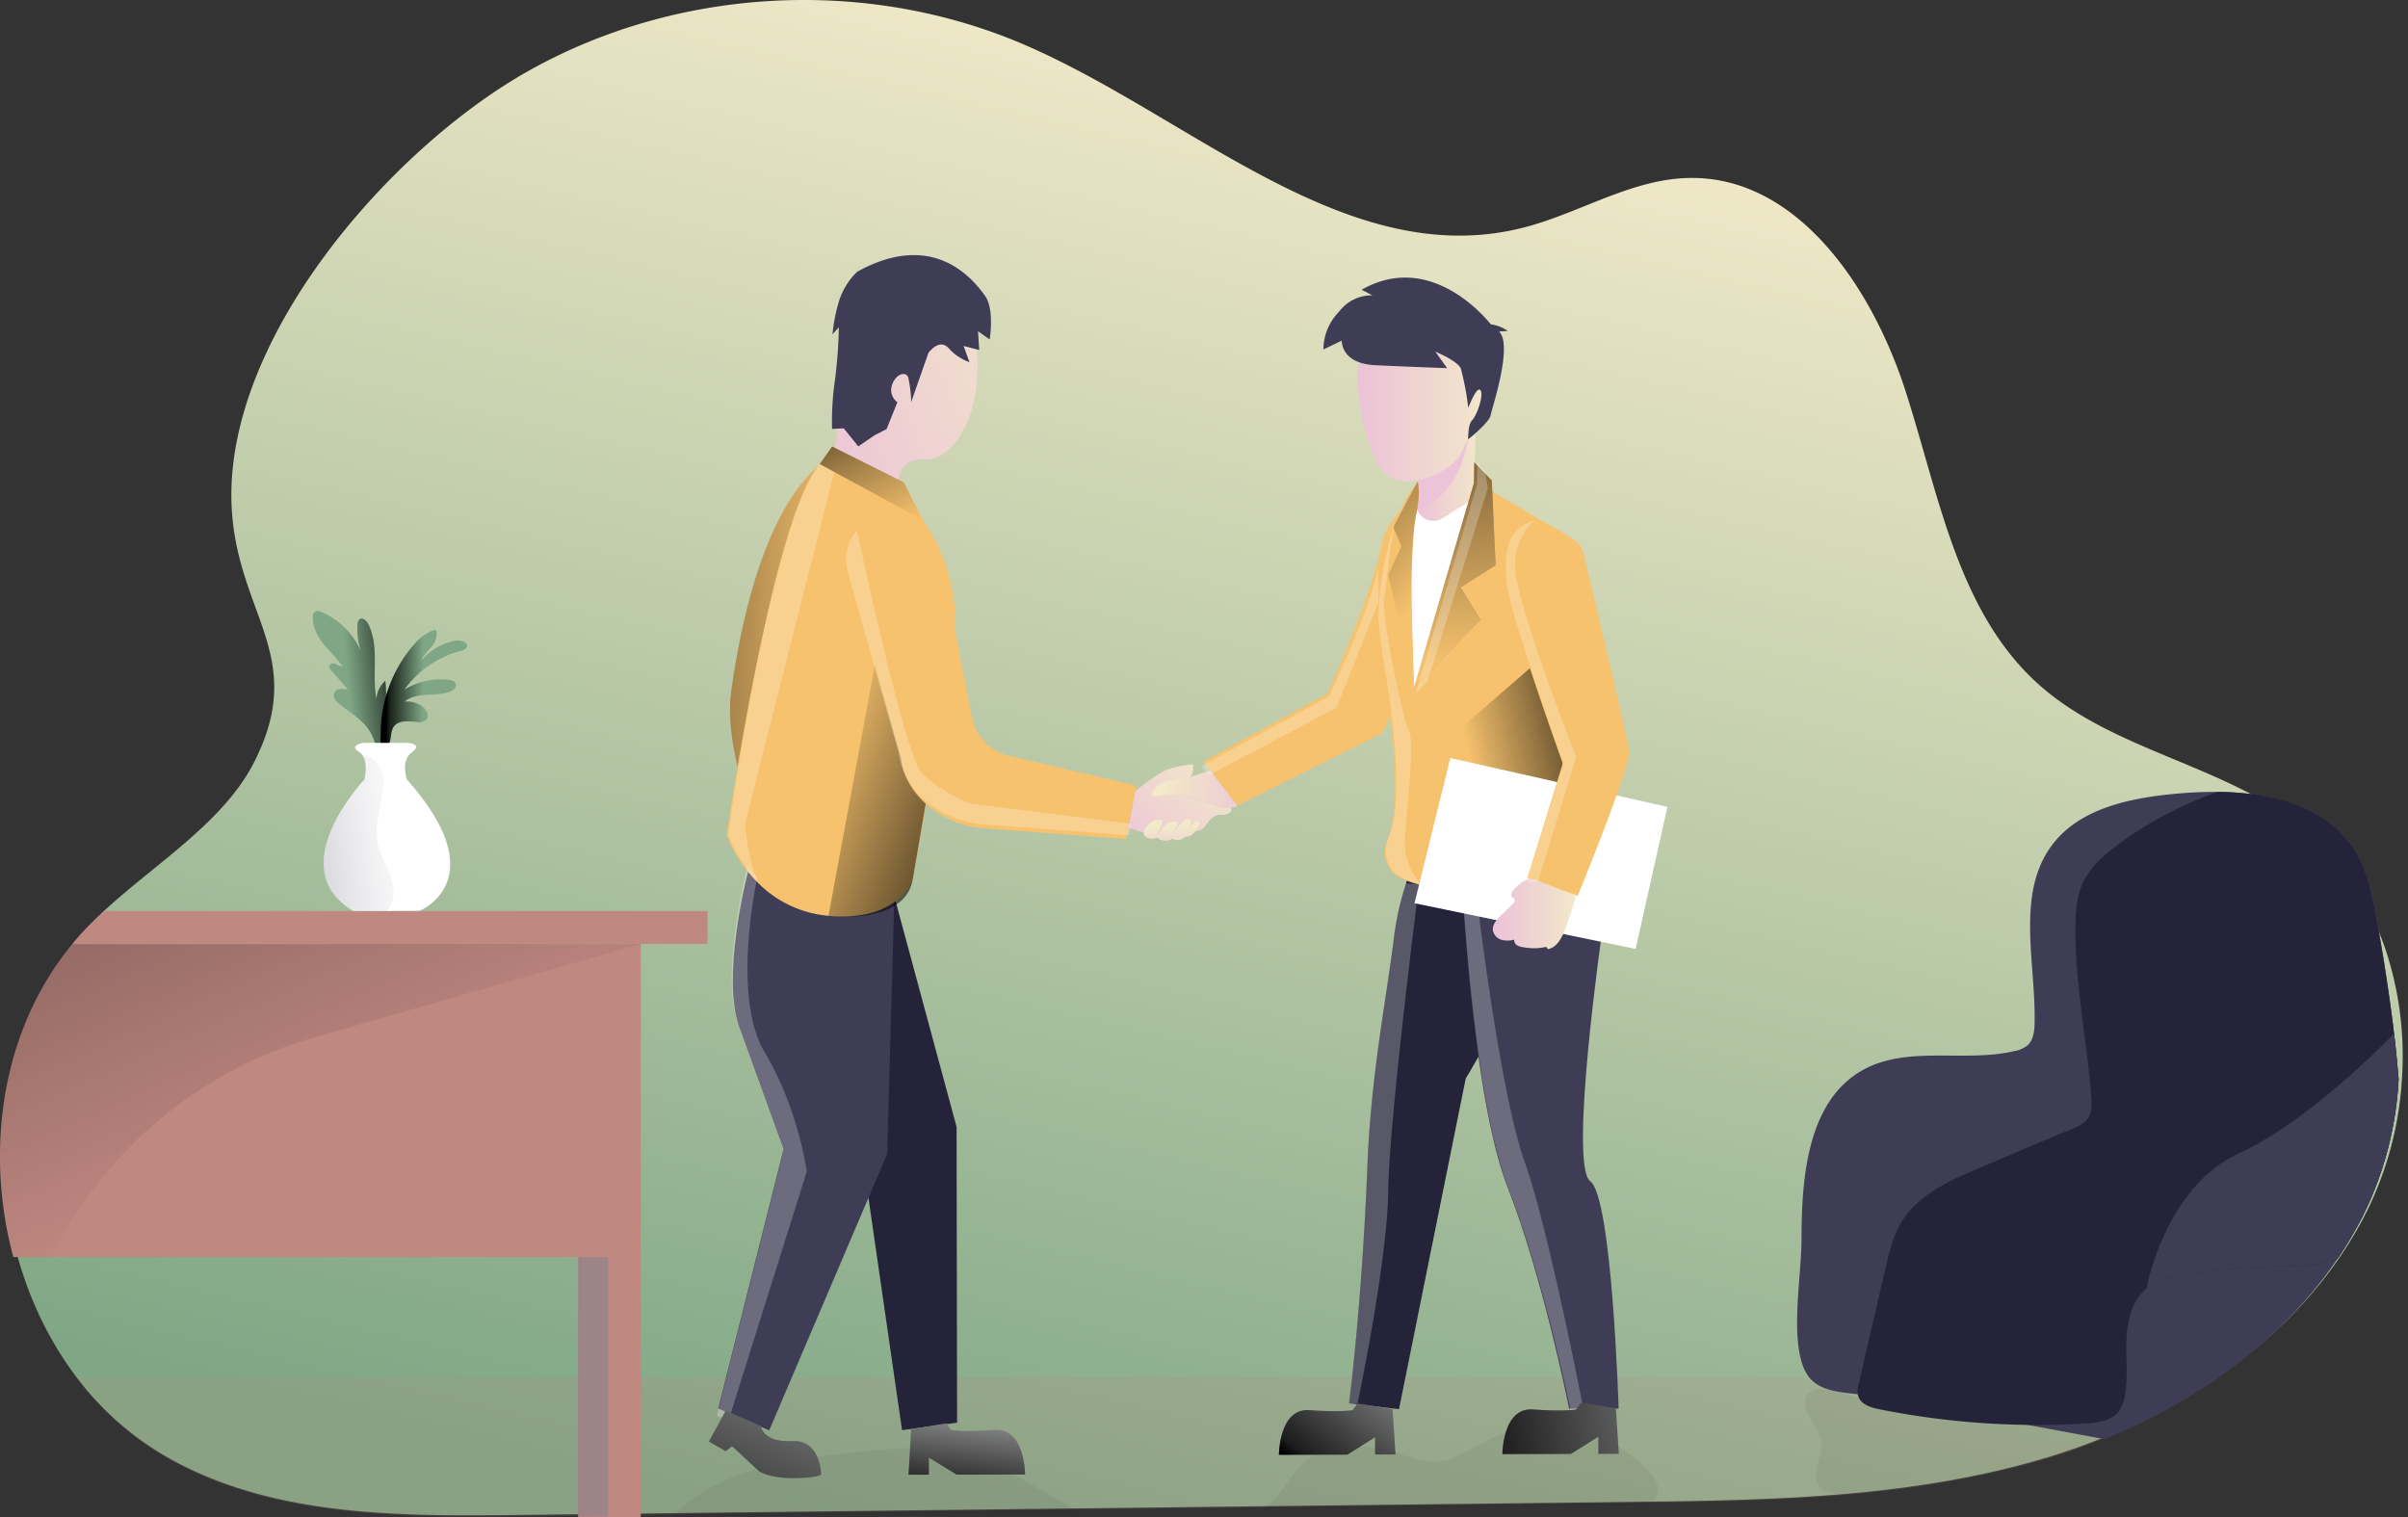 <svg width="300" height="189" fill="none" xmlns="http://www.w3.org/2000/svg"><rect width="100%" height="100%" fill="#333333" stroke="none"/><path d="M299.269 134.03a43.04 43.04 0 0 1-4.361 16.82c-4.207 8.421-10.755 15.3-18.505 20.62a74.568 74.568 0 0 1-13.778 7.407 83.124 83.124 0 0 1-8.139 2.87c-16.713 4.928-34.35 5.17-51.747 5.375l-122.44 1.435-16.103.187c-5.123.062-10.345.099-15.511-.187-9.858-.534-19.534-2.23-28.018-7.11a37.4 37.4 0 0 1-11.22-9.977C3.695 163.822.585 154.068.436 144.347v-1.021c.062-9.487 2.969-18.841 9.011-26.145a34.39 34.39 0 0 1 1.188-1.362 45.895 45.895 0 0 1 2.769-2.732c6.246-5.678 14.494-10.768 18.232-18.083 6.577-12.873-1.624-18.127-2.703-30.755-1.817-21.235 19.519-45.637 36.85-55.38 18.636-10.5 42.108-11.76 61.751-3.335 20.783 8.919 40.178 28.342 62.103 22.864 7.049-1.76 13.523-6.096 20.787-6.224 13.422-.26 22.738 13.496 26.916 26.361 4.179 12.866 6.446 27.387 16.38 36.492 7.129 6.532 16.957 8.989 25.59 13.327a42.048 42.048 0 0 1 7.409 4.632c5.086 4.049 8.582 9.545 10.595 15.652a42.158 42.158 0 0 1 1.955 15.392Z" fill="url('#paint0_linear')"/><path opacity=".18" d="M276.48 171.591a77.878 77.878 0 0 1-21.917 10.273c-15.624 4.61-32.051 5.126-48.325 5.331l-3.412.044-44.953.531-22.832.271-50.822.597-3.854.044-16.108.19c-5.123.062-10.34.095-15.51-.19-9.87-.52-19.545-2.215-28.036-7.081a37.354 37.354 0 0 1-11.17-9.996l266.939-.014Z" fill="#BF8881"/><path opacity=".05" d="M226.934 179.814c.106 1.527-.97 3.002-.665 4.5.451 2.196 2.94 1.83 5.171 1.665 5.421-.446 12.353-1.281 17.633-2.654 4.887-1.274 8.444-2.504 13.102-4.027.363-.121.251-1.161.269-1.545.029-.509-.64-.7-1.145-.733-4.607-.15-9.265 0-13.785-.915-2.031-.417-4.022-1.055-6.082-1.292-2.544-.29-5.087.025-7.631-.169-1.842-.143-6.329-2.175-8.04-1.34-2.566 1.278 1.046 4.665 1.173 6.51ZM120.187 181.191c5.323 1.505 9.629 4.69 14.316 7.158-16.942.195-33.882.393-50.821.593a23.212 23.212 0 0 1 4.723-3.508c5.57-3.141 12.114-3.866 18.458-4.532 4.433-.469 9.015-.927 13.324.289ZM206.587 185.701a2.724 2.724 0 0 1-.603 1.326 2.387 2.387 0 0 0-.284.476l-3.412.044-44.96.519a13.344 13.344 0 0 0 2.202-2.178c.937-1.172 1.686-2.501 2.776-3.518 3.219-3.01 8.317-2.45 12.488-1.099 1.268.418 2.543.893 3.881.875 2.369-.029 4.403-1.581 6.54-2.651 6.711-3.375 15.595-1.567 20.478 4.171.48.593.955 1.281.894 2.035Z" fill="#000405"/><path d="m182.606 134.371-8.31 41.193-5.584-.645-.643-.076s1.598-12.207 2.289-29.616c.454-11.533 2.412-20.95 3.35-28.778a35.838 35.838 0 0 1 1.453-6.349c1.134-3.463 2.86-6.703 5.054-6.37 4.847.732 11.231 4.953 12.074 7.597 1.468 4.613-9.683 23.044-9.683 23.044Z" fill="#25233A"/><path opacity=".24" d="M176.796 110.206s-3.724 29.074-3.844 38.143c-.12 9.069-3.823 26.493-3.823 26.493l-.428.077-.644-.077s1.599-12.207 2.29-29.616c.454-11.533 2.412-20.95 3.35-28.778a35.848 35.848 0 0 1 1.453-6.348 7.04 7.04 0 0 1 1.646.106Z" fill="#fff"/><path d="M201.656 175.497h-6.177v-.036c-.167-.839-3.27-16.326-7.656-27.544-3.27-8.366-4.85-25.406-5.45-34.127-.24-3.295-.334-5.404-.334-5.404s12.543-3.731 14.17-2.076c1.628 1.655 3.478 9.153 3.478 9.153s-4.295 29.693-1.563 31.707c2.733 2.014 3.532 28.327 3.532 28.327Z" fill="#3F3D56"/><path d="M103.917 56.821s-9.135 2.838-12.834 29.404c-1.337 9.578 7.166 26.497 7.166 26.497l5.668-55.9Z" fill="#F6C26E"/><path d="M103.917 56.821s-9.135 2.838-12.834 29.404c-1.337 9.578 7.166 26.497 7.166 26.497l5.668-55.9Z" fill="url('#paint1_linear')"/><path d="M97.245 109.403a3.547 3.547 0 0 0-3.105 1.012 3.623 3.623 0 0 0-.993 3.133c.698 4.152 2.027 9.915 4.36 13.181 3.939 5.466 9.316 13.008 9.316 13.008l5.559 38.444 6.857-.934-.062-36.84-7.739-28.642-14.193-2.362Z" fill="#25233A"/><path d="m111.42 111.766-.891 31.999-14.697 34.442-4.923-2.098-1.432-.619 8.14-32.292s-3.17-8.787-5.502-15.195c-2.238-6.147.807-18.328 1.061-19.309v-.066l18.244 3.138Z" fill="#3F3D56"/><path d="m172.28 91.299-18.135 9.058-3.386-4.346-.869-1.12 15.493-8.484s5.323-11.924 6.479-17.405c.221-1.018.443-1.83.65-2.53.404-1.27 4.251-5.76 5.545-6.027 1.293-.267-.164 3.738.697 4.76a8.096 8.096 0 0 1 1.381 4.76c.149 3.405-7.855 21.334-7.855 21.334Z" fill="#F6C26E"/><path d="M196.206 101.905s-9.007 10.907-19.392 8.311a14.04 14.04 0 0 1-2.092-.71 3.645 3.645 0 0 1-1.935-2.002 3.683 3.683 0 0 1 .031-2.794v-.022c1.002-2.292 1.032-5.606.941-8.663-.211-7.033-1.977-14.645-2.108-17.812-.087-2.024.236-4.891.829-7.754 1.042-5.09 2.906-10.16 4.836-10.453 5.683-.883 7.63.677 7.63.677l9.701 5.679c4.829 5.074 2.482 13.041 1.559 35.543Z" fill="#F6C26E"/><path d="m181.967 73.18 2.481 4.027-6.871 7.004-1.413 1.442 7.467-25.5.029-2.552.948.977v.004l1.243 1.281.476 10.56-4.36 2.756Z" fill="#BF8881"/><path d="m195.283 79.194-1.054 27.493s-14.824 7.099-16.782-.879c-1.516-6.166 2.361-13.199 2.361-13.199l15.475-13.415Z" fill="url('#paint2_linear')"/><path d="m180.684 94.44-4.458 18.091 27.548 5.697 3.961-17.699-27.051-6.089Z" fill="#fff"/><path d="M183.852 53.566c0 .081-.098 4.178-.24 6.785-.101 2.017-1.039 3.438-2.47 4.844a8.839 8.839 0 0 1-2.94 2.043 1.548 1.548 0 0 1-1.189-.048 1.568 1.568 0 0 1-.809-.879 1.61 1.61 0 0 1-.04-.952 20.54 20.54 0 0 0 .392-1.83c.233-1.359.335-2.83-.032-3.87a.917.917 0 0 0-.037-.114c-.218-.538 0-1.124.494-1.713.694-.831 1.908-1.673 3.118-2.384a36.77 36.77 0 0 1 3.753-1.882Z" fill="url('#paint3_linear')"/><path d="M177.348 63.25a3.336 3.336 0 0 1-.784.279c.232-1.359.334-2.83-.033-3.87l.458-1.83.345-1.363 2.772-1.021 2.809-1.033c-.676 5.038-3.35 7.78-5.567 8.838Z" fill="url('#paint4_linear')"/><path d="M176.585 39.25a7.946 7.946 0 0 0-3.016.801 8 8 0 0 0-2.482 1.904 8.069 8.069 0 0 0-1.571 2.715 8.11 8.11 0 0 0-.419 3.115c.006.207.027.414.062.618a27.357 27.357 0 0 0 2.478 9.447c2.612 4.466 9.174.768 10.21-1.077 1.035-1.845 4.941-10.193 3.291-12.562-1.09-1.647-4.294-5.158-8.553-4.96Z" fill="url('#paint5_linear')"/><path d="m169.638 36.101 1.352.696a5.051 5.051 0 0 0-2.328.515 5.098 5.098 0 0 0-1.84 1.528 6.738 6.738 0 0 0-1.944 4.697l2.293-1.098s-.171 2.852 4.175 3.06c4.346.21 8.945.367 8.945.367l-1.475-2.054s2.704 1.098 3.176 2.09c.433 1.612.744 3.255.93 4.914 0 0 1.072-2.816 1.519-2.197.447.619-.465 3.167-1.028 3.727-.564.56-.469 2.237-.52 2.376-.051.14 2.692-2.164 2.812-2.954.12-.791 2.838-8.787 1.054-10.457l1.09-.084a5.061 5.061 0 0 0-2.133-.828s-7.158-9.402-16.078-4.298Z" fill="#3F3D56"/><path d="M141.392 98.64a21.293 21.293 0 0 1 3.877-2.713 12.688 12.688 0 0 1 3.375-.703s.189 1.6-.727 1.706c-.915.106-1.678 1.508-1.678 1.508s5.875 2.424 6.685 2.197c.811-.227.651.952-.835.875-1.486-.077-1.85 2.017-2.878 1.988-1.028-.029-2.656.612-4.168.666a15.542 15.542 0 0 1-4.454-1.047l.803-4.477Z" fill="url('#paint6_linear')"/><path d="m118.654 81.648-4.927 27.906s-1.701 5.342-10.501 4.544a14.047 14.047 0 0 1-8.578-3.892l-.142-.136-.098-.102a17.24 17.24 0 0 1-3.877-5.917s5.654-39.37 11.591-46.202c.592-.68 1.184-1.043 1.78-1.01 1.626.216 3.179.813 4.535 1.743a22.335 22.335 0 0 1 8.645 9.942 22.543 22.543 0 0 1 1.572 13.124Z" fill="#F6C26E"/><path d="m109.392 80.714-6.177 33.38s9.465 1.31 10.501-4.54l2.906-16.978-7.23-11.862Z" fill="url('#paint7_linear')"/><path d="M103.917 56.82s.941-7.179 1.319-11.847c.377-4.668 1.889-10.922 9.665-10.12 7.775.802 7.801 12.646 5.653 17.604-2.147 4.957-5.01 4.814-5.01 4.814s-3.874-.85-3.728 3.844l-7.899-4.294Z" fill="url('#paint8_linear')"/><path d="M106.787 33.861a8.797 8.797 0 0 0-2.365 4.006 21.212 21.212 0 0 0-.705 3.782l.792-.876a59.05 59.05 0 0 1-.483 6.55 35.834 35.834 0 0 0-.364 6.115l1.454-.073 1.816 2.248 2.006-1.37 1.519-.787 1.344-3.346a1.894 1.894 0 0 1-.654-2.197c.494-1.366 1.722-1.68 2.009-.875.219 1.004.341 2.026.364 3.054l2.143-6.118s1.345-1.9 2.522-.594a6.283 6.283 0 0 0 2.594 1.743l-.726-2.02 1.944.5-.153-2.335 1.453 1.021s.636-3.782-.596-5.459c-1.231-1.676-6.129-8.395-15.914-2.969Z" fill="#3F3D56"/><path d="m141.555 97.882-.984 5.243-.265 1.41-17.735-1.333c-4.909-.424-9.727-3.807-10.337-8.754l-6.137-21.832a5.573 5.573 0 0 1 1.071-5.25 5.505 5.505 0 0 1 2.25-1.589 5.464 5.464 0 0 1 2.732-.293 6.296 6.296 0 0 1 3.163 1.45 6.366 6.366 0 0 1 1.924 2.918l3.862 19.54a6.107 6.107 0 0 0 1.581 3.056 6.035 6.035 0 0 0 2.972 1.704l15.903 3.73Z" fill="#F6C26E"/><path d="m150.759 96.008-2.471.776s-3.088.278-4.117 1.164c-1.028.886-.454 1.285-.454 1.285s3.27-.483 3.975-.208c.705.274 4.153 1.655 5.243 1.636 1.09-.018 1.21-.304 1.21-.304l-3.386-4.35Z" fill="url('#paint9_linear')"/><path d="M143.307 102.517c.182-.163.399-.281.634-.345.236-.063.482-.07.721-.021a.261.261 0 0 1 .142.074.312.312 0 0 1 0 .289 4.927 4.927 0 0 1-.771 1.548c.386-.131.564-.563.807-.889a2.026 2.026 0 0 1 1.562-.813.36.36 0 0 1 .211.044c.149.102.084.337 0 .502-.152.307-.301.618-.454.929a9.24 9.24 0 0 1 1.33-1.537.993.993 0 0 1 .436-.275.365.365 0 0 1 .436.194.467.467 0 0 1 0 .3c-.105.424-.29.823-.545 1.176a5.661 5.661 0 0 1 1.141-1.359.303.303 0 0 1 .261-.106.228.228 0 0 1 .128.11c.152.256 0 .582-.16.838-.295.473-.669.978-1.217 1.062a1.497 1.497 0 0 0-.364.066 1.28 1.28 0 0 0-.236.158 1.175 1.175 0 0 1-1.29.029 1.602 1.602 0 0 1-1.766-.029.358.358 0 0 0-.436-.033 1.208 1.208 0 0 1-1.337-.399c-.327-.469.407-1.198.767-1.513Z" fill="url('#paint10_linear')"/><path d="m196.548 111.63-6.068-2.112-.207-.074 4.421-14.323s-5.813-16.11-6.78-21.04a13.918 13.918 0 0 1-.043-4.97 4.304 4.304 0 0 1 1.134-2.27 4.249 4.249 0 0 1 2.209-1.226 4.1 4.1 0 0 1 2.783.366c.757.395 1.485.843 2.18 1.34a2.927 2.927 0 0 1 1.115 1.677c1.09 4.51 5.476 22.912 5.639 24.659.179 2.003-6.383 17.973-6.383 17.973Z" fill="#F6C26E"/><path d="M188.688 110.733c-.298.285-.581.798-.265 1.069.076.066.182.102.243.183.153.194-.036.465-.21.637l-1.454 1.424c-.537.524-1.122 1.179-.999 1.922a1.512 1.512 0 0 0 1.054 1.117 2.993 2.993 0 0 0 1.588-.018.792.792 0 0 0 .432.75c.279.131.58.206.887.22a6.564 6.564 0 0 0 2.67-.073c.066.099.131.194.2.289 1.148-.205 1.773-1.443 2.18-2.541a55.526 55.526 0 0 0 1.17-3.504.79.79 0 0 0 .033-.501.794.794 0 0 0-.516-.392c-1.388-.531-2.773-1.073-4.164-1.596-1.286-.484-1.871.095-2.849 1.014Z" fill="url('#paint11_linear')"/><path d="m181.967 73.18 2.481 4.027-6.871 7.004-1.413 1.442 7.467-25.5.029-2.552.948.977v.004l1.243 1.281.476 10.56-4.36 2.756Z" fill="#F6C26E"/><path d="m176.564 63.528-.927 4.394.527 17.728 6.769-23.114-2.907 1.853c-.156.099-.316.19-.483.274a2.133 2.133 0 0 1-2.372-.295 2.15 2.15 0 0 1-.596-.847l-.011.007Z" fill="#fff"/><path d="m176.607 59.987-3.019 5.7 1.002 2.38-1.638 3.57 3.201 14.012s-.876-17.127.4-22.129c.01.008.432-2.376.054-3.533Z" fill="#F6C26E"/><path d="m181.967 73.18 2.481 4.027-6.871 7.004-1.413 1.442 7.467-25.5.029-2.552.948.977v.004l1.243 1.281.476 10.56-4.36 2.756Z" fill="url('#paint12_linear')"/><path d="m176.607 59.987-3.019 5.7 1.002 2.38-1.638 3.57 3.201 14.012s-.876-17.127.4-22.129c.01.008.432-2.376.054-3.533Z" fill="url('#paint13_linear')"/><path d="m103.669 55.62 8.92 4.47 2.413 4.713-12.873-6.979 1.54-2.204Z" fill="#F6C26E"/><path d="m103.669 55.62 8.92 4.47 2.413 4.713-12.873-6.979 1.54-2.204Z" fill="url('#paint14_linear')"/><path d="M79.827 117.604v71.395h-7.801v-32.387H1.66A48.231 48.231 0 0 1 0 144.775v-1.011c.062-9.482 2.965-18.863 9.015-26.145l70.812-.015ZM88.151 113.501v4.093H9.015c.381-.461.777-.919 1.184-1.362.858-.93 1.788-1.83 2.773-2.731H88.15Z" fill="#BF8881"/><path d="M45.11 89.945c-.895-.864-1.963-1.523-2.908-2.314-.334-.279-.686-.652-.621-1.099a.917.917 0 0 1 .727-.684 2.714 2.714 0 0 1 1.057.066l-2.035-2.307c-.189-.216-.392-.513-.254-.765.138-.253.527-.238.796-.11.243.168.526.27.82.296-.726-1.028-1.649-1.867-2.423-2.844-.774-.978-1.395-2.197-1.279-3.427a.801.801 0 0 1 .178-.49c.233-.235.625-.136.927 0a9.482 9.482 0 0 1 4.843 4.817 8.819 8.819 0 0 1-.4-3.255.878.878 0 0 1 .277-.688c.363-.253.843.183 1.053.59 1.432 2.808.433 6.224 1.018 9.332a3.422 3.422 0 0 1 1.119-2.244 16.23 16.23 0 0 1-.182 4.8c.447.197.41.842.298 1.325a24.213 24.213 0 0 1-.545 2.197c-.8-.066-.814-.505-1.064-1.153a5.823 5.823 0 0 0-1.403-2.043Z" fill="#7FA785"/><path d="M51.515 80.374c.752-.86 1.653-1.677 2.769-1.911.338.655 0 1.464-.47 2.04-.468.574-1.05 1.098-1.285 1.779.973-1.171 2.29-2 3.76-2.37a2.103 2.103 0 0 1 1.592.092.606.606 0 0 1 .298.366c.087.403-.422.645-.822.733a12.53 12.53 0 0 0-6.965 4.814 8.714 8.714 0 0 1 5.527-1.219c.334.04.726.143.85.454.193.461-.327.9-.8 1.058-1.816.608-4.09-.04-5.559 1.212a3.108 3.108 0 0 1 2.231.622c.513.392.89 1.194.44 1.655a1.314 1.314 0 0 1-1.09.25c-1.05-.092-2.344-.268-2.947.603-.33.48-.305 1.099-.428 1.685-.099.465-.48 1.288-.982.834-.334-.303-.203-1.365-.203-1.768a16.917 16.917 0 0 1 4.077-10.918l.007-.01Z" fill="#7FA785"/><path d="M45.11 89.945c-.895-.864-1.963-1.523-2.908-2.314-.334-.279-.686-.652-.621-1.099a.917.917 0 0 1 .727-.684 2.714 2.714 0 0 1 1.057.066l-2.035-2.307c-.189-.216-.392-.513-.254-.765.138-.253.527-.238.796-.11.243.168.526.27.82.296-.726-1.028-1.649-1.867-2.423-2.844-.774-.978-1.395-2.197-1.279-3.427a.801.801 0 0 1 .178-.49c.233-.235.625-.136.927 0a9.482 9.482 0 0 1 4.843 4.817 8.819 8.819 0 0 1-.4-3.255.878.878 0 0 1 .277-.688c.363-.253.843.183 1.053.59 1.432 2.808.433 6.224 1.018 9.332a3.422 3.422 0 0 1 1.119-2.244 16.23 16.23 0 0 1-.182 4.8c.447.197.41.842.298 1.325a24.213 24.213 0 0 1-.545 2.197c-.8-.066-.814-.505-1.064-1.153a5.823 5.823 0 0 0-1.403-2.043Z" fill="url('#paint15_linear')"/><path d="M51.515 80.374c.752-.86 1.653-1.677 2.769-1.911.338.655 0 1.464-.47 2.04-.468.574-1.05 1.098-1.285 1.779.973-1.171 2.29-2 3.76-2.37a2.103 2.103 0 0 1 1.592.092.606.606 0 0 1 .298.366c.087.403-.422.645-.822.733a12.53 12.53 0 0 0-6.965 4.814 8.714 8.714 0 0 1 5.527-1.219c.334.04.726.143.85.454.193.461-.327.9-.8 1.058-1.816.608-4.09-.04-5.559 1.212a3.108 3.108 0 0 1 2.231.622c.513.392.89 1.194.44 1.655a1.314 1.314 0 0 1-1.09.25c-1.05-.092-2.344-.268-2.947.603-.33.48-.305 1.099-.428 1.685-.099.465-.48 1.288-.982.834-.334-.303-.203-1.365-.203-1.768a16.917 16.917 0 0 1 4.077-10.918l.007-.01Z" fill="url('#paint16_linear')"/><path d="m52.278 113.472-4.157.022h-4.113c-9.047-5.404 1.41-16.395 1.41-16.395s.414-1.714-.127-2.794c-.125-.26-.32-.48-.563-.633-1.334-.806.526-1.124.526-1.124h5.582s1.91.16.475 1.175c-1.435 1.014-.635 3.376-.635 3.376 11.165 12.51 1.602 16.373 1.602 16.373Z" fill="#fff"/><path opacity=".51" d="M48.423 113.165a2.84 2.84 0 0 1-.302.329h-4.113c-9.047-5.404 1.41-16.395 1.41-16.395s.414-1.713-.127-2.793c1.817-.14 2.692 2.222 2.449 3.723-.186 1.157-.364 2.318-.563 3.475a10.559 10.559 0 0 0-.182 3.295c.225 1.464 1.054 2.757 1.595 4.133.541 1.377.738 3.061-.167 4.233Z" fill="url('#paint17_linear')"/><path d="m79.827 117.604-40.651 11.64a52.639 52.639 0 0 0-19.25 10.205 53.111 53.111 0 0 0-13.531 17.163H1.67A48.241 48.241 0 0 1 0 144.775v-1.011c.062-9.482 2.965-18.863 9.015-26.145l70.812-.015Z" fill="url('#paint18_linear')"/><path opacity=".61" d="M75.754 156.612h-3.728v32.329h3.728v-32.329Z" fill="url('#paint19_linear')"/><path d="M298.829 134.454a43.095 43.095 0 0 1-4.36 16.82 48.654 48.654 0 0 1-3.234 5.525c-4.026 5.96-9.291 10.983-15.26 15.099a74.825 74.825 0 0 1-13.778 7.403l-9.633-1.791-18.461-3.43a34.758 34.758 0 0 0-2.609-.366c-3.404-.388-6.053-.579-7.052-4.061-1.239-4.287 0-10.848 0-15.344 0-7.813.81-17.117 7.561-20.954 5.603-3.178 12.717-.933 18.97-2.405a3.588 3.588 0 0 0 1.65-.732c.726-.678.839-1.776.857-2.772.156-7.56-2.351-16.04 2.133-22.103 3.43-4.635 9.705-5.913 15.417-6.448a51.055 51.055 0 0 1 5.29-.23c.857 0 1.714.036 2.569.11 5.919.461 11.558 2.376 14.566 7.286 1.61 2.621 2.18 5.733 2.718 8.768.243 1.403.487 2.816.727 4.229.799 5.06 1.526 10.241 1.929 15.396Z" fill="#3F3D56"/><path d="M298.829 134.455a43.095 43.095 0 0 1-4.36 16.82 48.554 48.554 0 0 1-3.234 5.524c-2.213.949-4.876.938-7.343.974-3.883.06-7.758.395-11.594 1.004-1.723.27-3.518.633-4.869 1.746-1.784 1.464-2.402 3.965-2.5 6.29-.098 2.325.211 4.679-.182 6.975a4.479 4.479 0 0 1-.846 2.134c-.927 1.124-2.544 1.326-3.997 1.417-2.456.149-4.914.21-7.372.183a100.251 100.251 0 0 1-18.411-1.948c-1.05-.212-2.275-.589-2.609-1.618a1.338 1.338 0 0 1-.051-.234 3.571 3.571 0 0 1 .131-1.439l3.325-14.341c.45-1.948.915-3.932 1.944-5.642 2.049-3.424 5.944-5.174 9.596-6.722l9.832-4.178c2.688-1.135 4.516-1.281 4.276-4.47-.527-7.052-1.995-13.913-1.995-21.031 0-2.043.095-4.155.967-5.993s2.438-3.237 4.048-4.467a46.902 46.902 0 0 1 12.698-6.777c.858 0 1.714.037 2.569.11 5.919.461 11.558 2.376 14.567 7.286 1.609 2.621 2.18 5.733 2.718 8.769.243 1.402.487 2.815.726 4.228.527 3.211 1.01 6.455 1.399 9.706.225 1.89.407 3.779.567 5.694Z" fill="#25233A"/><path d="M298.829 134.455a43.09 43.09 0 0 1-4.36 16.819 48.48 48.48 0 0 1-3.234 5.525c-2.213.949-4.876.938-7.343.974-3.884.06-7.758.395-11.594 1.003-1.723.271-3.518.634-4.869 1.747 0 0 2.256-12.566 11.46-16.798 9.203-4.233 19.373-14.971 19.373-14.971.225 1.896.407 3.786.567 5.701Z" fill="#3F3D56"/><path d="M96.843 108.489c-.051-.044-.099-.092-.146-.139l.033.029c.042.032.08.069.113.11Z" fill="url('#paint20_linear')"/><path opacity=".24" d="M92.816 102.663s.527 5.891 1.879 7.389A17.63 17.63 0 0 1 90.73 104s5.337-39.176 11.391-46.169l1.816.97-11.122 43.862ZM171.669 70.905l.084 4.028-5.218 13.235-15.943 8.421-.894-1.153 15.845-8.663s4.945-10.251 6.126-15.868ZM140.912 102.631l-.269 1.443-18.138-1.362c-5.021-.436-9.948-3.896-10.573-8.952l-6.261-22.334a5.725 5.725 0 0 1 1.09-5.378s5.847 27.642 7.994 30.117c2.147 2.475 6.239 3.958 6.239 3.958l19.918 2.508Z" fill="#fff"/><path opacity=".24" d="m100.508 145.962-9.755 31.047-1.454-.63 8.325-33.024s-3.242-8.985-5.625-15.542c-2.29-6.287.825-18.742 1.09-19.746l1.246 1.3s-3.27 14.74.938 21.748c4.207 7.008 5.235 14.847 5.235 14.847ZM177.04 110.206a14.287 14.287 0 0 1-2.14-.732 3.702 3.702 0 0 1-1.983-2.046 3.762 3.762 0 0 1 .035-2.86v-.055c1.028-2.343 1.057-5.734.963-8.86-.214-7.191-2.02-14.964-2.155-18.215-.087-2.069.244-5.002.847-7.93l1.141-4.866s-1.047 7.893-1.316 10.057c-.268 2.164 2.181 14.484 3.093 16.27.912 1.788-.687 12.303-.473 14.8.215 2.497 1.988 4.437 1.988 4.437ZM197.274 175.571l-1.486.732c-.171-.86-3.35-16.695-7.83-28.169-3.346-8.557-4.96-25.995-5.588-34.9l1.842.367s2.732 22.736 5.733 31.142c3.002 8.407 7.329 30.828 7.329 30.828ZM196.373 94.338l-4.818 15.637-1.09-.209-.214-.073 4.523-14.645s-5.922-16.454-6.925-21.52a14.297 14.297 0 0 1-.047-5.083 4.398 4.398 0 0 1 1.16-2.322 4.347 4.347 0 0 1 2.259-1.255s-3.27 2.296-2.275 7.37c1.301 6.521 7.427 22.1 7.427 22.1ZM185.36 60.834l-7.532 24.076-1.446 1.476 7.637-26.08.029-2.61.971 1v.004l.341 2.134Z" fill="#fff"/><path d="m90.407 175.765-2.089 3.829 2.1 1.212.781-.63 3.387 3.142s1.21.842 4.17.842c2.962 0 3.547-.428 3.547-.428s0-4.394-3.633-4.193c-3.634.202-3.885-1.881-3.885-1.881l-4.378-1.893ZM113.523 178.064l-.341 5.66h2.543V181.6l3.452 2.124 8.535-.022s0-5.858-3.837-5.551c-3.837.308-5.385 0-5.385 0l-.607-.816-4.36.729ZM201.315 175.482l.363 5.657h-2.543v-2.138l-3.427 2.145-8.535.022s0-5.858 3.812-5.569c3.811.29 5.385 0 5.385 0l.599-.82 4.346.703ZM173.493 175.552l.364 5.653h-2.544v-2.138l-3.448 2.167-8.535.022s0-5.858 3.812-5.569c3.811.29 5.384 0 5.384 0l.6-.82 4.367.685Z" fill="#8C8D8D"/><path d="m90.407 175.765-2.089 3.829 2.1 1.212.781-.63 3.387 3.142s1.21.842 4.17.842c2.962 0 3.547-.428 3.547-.428s0-4.394-3.633-4.193c-3.634.202-3.885-1.881-3.885-1.881l-4.378-1.893Z" fill="url('#paint21_linear')"/><path d="m113.523 178.064-.341 5.66h2.543V181.6l3.452 2.124 8.535-.022s0-5.858-3.837-5.551c-3.837.308-5.385 0-5.385 0l-.607-.816-4.36.729Z" fill="url('#paint22_linear')"/><path d="m201.315 175.482.363 5.657h-2.543v-2.138l-3.427 2.145-8.535.022s0-5.858 3.812-5.569c3.811.29 5.385 0 5.385 0l.599-.82 4.346.703Z" fill="url('#paint23_linear')"/><path d="m173.493 175.552.364 5.653h-2.544v-2.138l-3.448 2.167-8.535.022s0-5.858 3.812-5.569c3.811.29 5.384 0 5.384 0l.6-.82 4.367.685Z" fill="url('#paint24_linear')"/><defs><linearGradient id="paint0_linear" x1="99.164" y1="188.961" x2="143.838" y2="-1.125" gradientUnits="userSpaceOnUse"><stop stop-color="#7FA785"/><stop offset="1" stop-color="#F2EAC9"/></linearGradient><linearGradient id="paint1_linear" x1="104.345" y1="106.014" x2="65.736" y2="105.286" gradientUnits="userSpaceOnUse"><stop stop-opacity="0"/><stop offset=".91" stop-opacity=".8"/><stop offset="1"/></linearGradient><linearGradient id="paint2_linear" x1="183.807" y1="97.983" x2="202.517" y2="93.719" gradientUnits="userSpaceOnUse"><stop stop-opacity="0"/><stop offset=".91" stop-opacity=".8"/><stop offset="1"/></linearGradient><linearGradient id="paint3_linear" x1="176.9" y1="172.091" x2="184.673" y2="172.091" gradientUnits="userSpaceOnUse"><stop stop-color="#ECC4D7"/><stop offset=".42" stop-color="#EFD4D1"/><stop offset="1" stop-color="#F2EAC9"/></linearGradient><linearGradient id="paint4_linear" x1="181.606" y1="166.619" x2="162.162" y2="182.607" gradientUnits="userSpaceOnUse"><stop stop-color="#ECC4D7"/><stop offset=".42" stop-color="#EFD4D1"/><stop offset="1" stop-color="#F2EAC9"/></linearGradient><linearGradient id="paint5_linear" x1="169.905" y1="161.259" x2="186.362" y2="161.259" gradientUnits="userSpaceOnUse"><stop stop-color="#ECC4D7"/><stop offset=".42" stop-color="#EFD4D1"/><stop offset="1" stop-color="#F2EAC9"/></linearGradient><linearGradient id="paint6_linear" x1="138.071" y1="104.346" x2="149.34" y2="91.65" gradientUnits="userSpaceOnUse"><stop stop-color="#ECC4D7"/><stop offset=".42" stop-color="#EFD4D1"/><stop offset="1" stop-color="#F2EAC9"/></linearGradient><linearGradient id="paint7_linear" x1="106.124" y1="81.149" x2="131.761" y2="91.145" gradientUnits="userSpaceOnUse"><stop stop-opacity="0"/><stop offset=".91" stop-opacity=".8"/><stop offset="1"/></linearGradient><linearGradient id="paint8_linear" x1="99.556" y1="52.905" x2="133.304" y2="39.783" gradientUnits="userSpaceOnUse"><stop stop-color="#ECC4D7"/><stop offset=".42" stop-color="#EFD4D1"/><stop offset="1" stop-color="#F2EAC9"/></linearGradient><linearGradient id="paint9_linear" x1="155.33" y1="112.035" x2="143.006" y2="110.504" gradientUnits="userSpaceOnUse"><stop stop-color="#ECC4D7"/><stop offset=".42" stop-color="#EFD4D1"/><stop offset="1" stop-color="#F2EAC9"/></linearGradient><linearGradient id="paint10_linear" x1="149.335" y1="106.91" x2="149.107" y2="102.751" gradientUnits="userSpaceOnUse"><stop stop-color="#ECC4D7"/><stop offset=".42" stop-color="#EFD4D1"/><stop offset="1" stop-color="#F2EAC9"/></linearGradient><linearGradient id="paint11_linear" x1="186.643" y1="225.549" x2="196.899" y2="225.549" gradientUnits="userSpaceOnUse"><stop stop-color="#ECC4D7"/><stop offset=".42" stop-color="#EFD4D1"/><stop offset="1" stop-color="#F2EAC9"/></linearGradient><linearGradient id="paint12_linear" x1="181.309" y1="82.928" x2="179.119" y2="34.647" gradientUnits="userSpaceOnUse"><stop stop-opacity="0"/><stop offset=".91" stop-opacity=".8"/><stop offset="1"/></linearGradient><linearGradient id="paint13_linear" x1="178.402" y1="72.859" x2="153.64" y2="50.836" gradientUnits="userSpaceOnUse"><stop stop-opacity="0"/><stop offset=".91" stop-opacity=".8"/><stop offset="1"/></linearGradient><linearGradient id="paint14_linear" x1="111.183" y1="66.269" x2="101.24" y2="46.386" gradientUnits="userSpaceOnUse"><stop stop-opacity="0"/><stop offset=".44" stop-opacity=".349"/><stop offset=".91" stop-opacity=".8"/><stop offset="1"/></linearGradient><linearGradient id="paint15_linear" x1="45.18" y1="104.899" x2="52.345" y2="104.242" gradientUnits="userSpaceOnUse"><stop stop-opacity="0"/><stop offset=".91" stop-opacity=".8"/><stop offset="1"/></linearGradient><linearGradient id="paint16_linear" x1="52.571" y1="103.846" x2="48.009" y2="103.807" gradientUnits="userSpaceOnUse"><stop stop-opacity="0"/><stop offset=".91" stop-opacity=".8"/><stop offset="1"/></linearGradient><linearGradient id="paint17_linear" x1="55.349" y1="97.582" x2="28.809" y2="101.587" gradientUnits="userSpaceOnUse"><stop stop-color="#fff" stop-opacity="0"/><stop offset="1" stop-color="#3F3D56"/></linearGradient><linearGradient id="paint18_linear" x1="44.873" y1="140.775" x2="-40.133" y2="-48.029" gradientUnits="userSpaceOnUse"><stop stop-opacity="0"/><stop offset=".815"/><stop offset=".91" stop-opacity=".8"/></linearGradient><linearGradient id="paint19_linear" x1="-44.296" y1="217.423" x2="139.16" y2="218.406" gradientUnits="userSpaceOnUse"><stop offset=".17" stop-color="#00272E"/><stop offset="1" stop-color="#69B9EB" stop-opacity="0"/></linearGradient><linearGradient id="paint20_linear" x1="96.697" y1="221.54" x2="96.843" y2="221.54" gradientUnits="userSpaceOnUse"><stop stop-color="#68E1FD"/><stop offset="1" stop-color="#69B9EB"/></linearGradient><linearGradient id="paint21_linear" x1="111.547" y1="171.714" x2="98.328" y2="202.436" gradientUnits="userSpaceOnUse"><stop stop-opacity="0"/><stop offset=".91" stop-opacity=".8"/><stop offset="1"/></linearGradient><linearGradient id="paint22_linear" x1="127.534" y1="177.205" x2="126.259" y2="187.796" gradientUnits="userSpaceOnUse"><stop stop-opacity="0"/><stop offset=".91" stop-opacity=".8"/><stop offset="1"/></linearGradient><linearGradient id="paint23_linear" x1="214.01" y1="174.642" x2="183.764" y2="181.253" gradientUnits="userSpaceOnUse"><stop stop-opacity="0"/><stop offset=".91" stop-opacity=".8"/><stop offset="1"/></linearGradient><linearGradient id="paint24_linear" x1="173.679" y1="170.249" x2="163.262" y2="183.703" gradientUnits="userSpaceOnUse"><stop stop-opacity="0"/><stop offset=".91" stop-opacity=".8"/><stop offset="1"/></linearGradient></defs></svg>